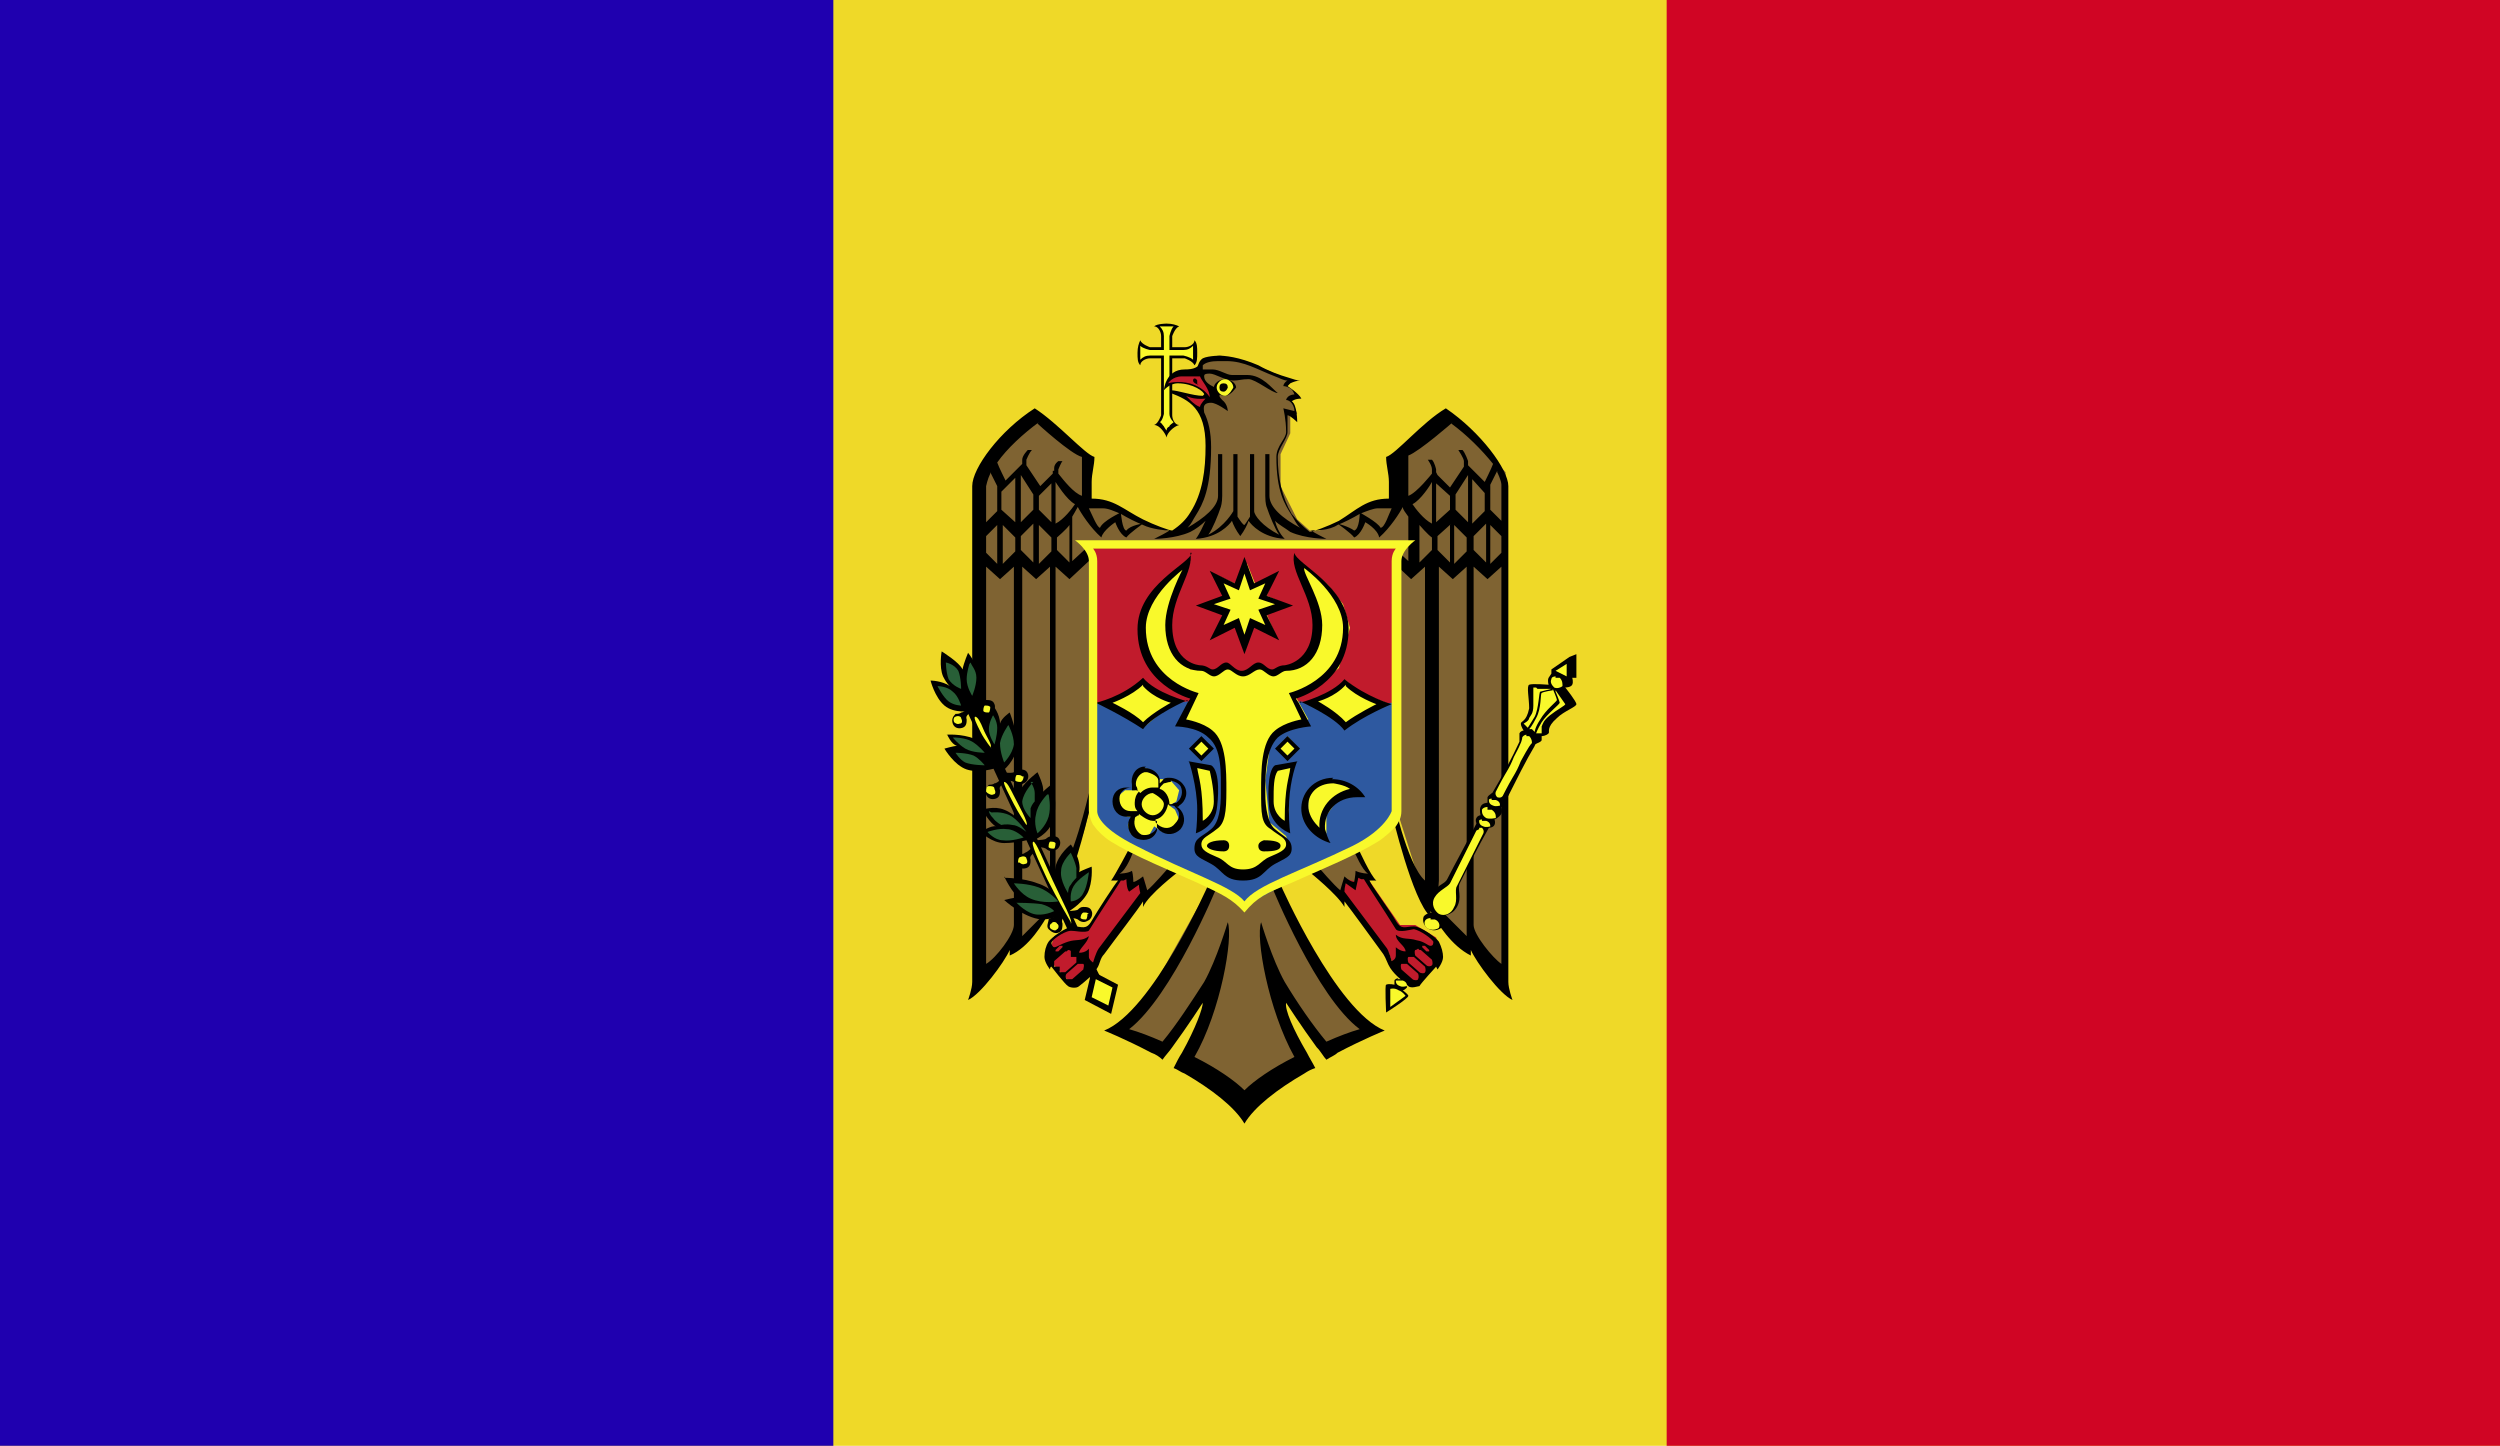 <?xml version="1.0" encoding="UTF-8"?>
<svg id="Capa_1" data-name="Capa 1" xmlns="http://www.w3.org/2000/svg" viewBox="0 0 18 10.41">
  <defs>
    <style>
      .cls-1 {
        fill: #efd928;
      }

      .cls-2 {
        fill: #2e59a0;
      }

      .cls-3 {
        fill: #f9f92b;
      }

      .cls-4 {
        fill: #7f6332;
      }

      .cls-5 {
        fill: #d00524;
      }

      .cls-6 {
        fill: #1f00af;
      }

      .cls-7 {
        fill: #c11b2c;
      }

      .cls-8 {
        fill: #285f37;
      }
    </style>
  </defs>
  <rect class="cls-1" width="18" height="10.41"/>
  <rect class="cls-6" width="6" height="10.41"/>
  <rect class="cls-5" x="12" y="0" width="6" height="10.41"/>
  <path d="M8.4,2.33s-.07,0-.09.02c.03,0,.05.04.05.07v.08h-.08s-.06-.02-.07-.05c-.01.02-.02.05-.02.09s0,.07.02.09c0-.03.04-.05.07-.05h.08v.41s-.02.06-.05.07c.04,0,.08.06.09.09,0-.03.05-.08.09-.09-.03,0-.05-.04-.05-.07v-.41h.09s.06.02.07.05c.02-.02.02-.05.02-.09s0-.07-.02-.09c0,.03-.04.05-.07.05h-.09v-.08s.02-.06.05-.07c-.02-.01-.05-.02-.09-.02"/>
  <path class="cls-3" d="M8.4,2.35s-.04,0-.05,0c.02.02.03.04.03.07v.08h0v.02h-.01s0,0,0,0h-.09s-.05-.01-.07-.03c0,.01,0,.03,0,.05s0,.04,0,.05c.02-.02.04-.03.07-.03h.1v.42s-.01.05-.03.06c.01,0,.02.02.03.03,0,0,.01.02.02.03,0-.01,0-.02.02-.03,0-.01.02-.02.03-.03-.02-.02-.03-.04-.03-.06v-.42h.01s0,0,0,0h.09s.05.01.07.03c0-.01,0-.03,0-.05s0-.04,0-.05c-.02.02-.04.03-.07.03h-.09s0,0,0,0h-.01v-.1s.01-.05.03-.07c-.01,0-.03,0-.05,0"/>
  <path class="cls-4" d="M8.46,3.83l-.14-.03-.3-.16h-.19s-.01-.37-.01-.37l-.36-.29-.37.39-.05.12.02,3.56.24-.28h.05s.24-.25.24-.25l.21-.52.06-.22.28.33-.11.19h.1s0,.08,0,.08l.09-.04.02.11.2-.2.27.13-.51.91-.18.13.33.12.34-.39-.05.26-.1.25.41.24.45-.26-.22-.46.07-.03.29.42.32-.16-.41-.48-.27-.57.28-.09.19.19.03-.12.1.05v-.1s.09.02.09.02l-.13-.2.32-.27.2.63.3.34h.06s.22.26.22.26v-3.67s-.4-.42-.4-.42l-.39.31.02.34h-.17s-.26.14-.26.14l-.14.05h-.07s-.09-.08-.09-.08l-.12-.24v-.23s.07-.15.07-.15v-.14s.05,0,.05,0l-.04-.1.06-.02-.09-.08.03-.04-.33-.14-.25-.02-.07.03-.03.06.07.19-.07.07.07.14v.3s-.05.25-.05.25l-.11.19-.06.02ZM8.46,3.83"/>
  <path class="cls-7" d="M8.08,6.31l-.25.38h-.12s-.12.05-.12.05l-.04.13.02.06.14.15.11-.06.09-.1.02-.08.31-.41v-.1s-.08.04-.08.04l-.03-.08h-.04ZM8.08,6.31"/>
  <path class="cls-7" d="M9.67,6.42l.33.44.03.09.15.13h.04s.16-.2.16-.2l-.04-.13-.15-.09h-.11s-.25-.36-.25-.36l-.04-.02-.02.07-.07-.02-.03.08ZM9.67,6.42"/>
  <path d="M10.12,6.94s0,0,0,0c0,0,0,0,.01,0l.08.07s.01.02,0,.04c0,.01-.03.01-.04,0l-.08-.07s-.01-.03,0-.04c0,0,.01,0,.02,0M7.78,6.94s.02,0,.02,0c.01.01,0,.03,0,.04l-.08.07s-.03,0-.04,0c-.01-.01-.01-.03,0-.04l.08-.07s0,0,.01,0M10.17,6.89s0,0,0,0c0,0,0,0,.01,0l.08.07s.01.03,0,.04c0,.01-.03.01-.04,0l-.08-.07s-.01-.03,0-.04c0,0,.01,0,.02,0M7.73,6.89s.02,0,.02,0c0,.01,0,.03,0,.04l-.08.07s-.03,0-.04,0c0-.01,0-.03,0-.04l.08-.07s0,0,.01,0M10.22,6.84s0,0,0,0c0,0,0,0,.01,0l.08.07s.01.03,0,.04c-.01.01-.03.01-.04,0l-.08-.07s-.01-.03,0-.04c0,0,.01,0,.02-.01M7.69,6.84s.02,0,.02.01c0,.01,0,.03,0,.04l-.08.07s-.03,0-.04,0c0-.01,0-.03,0-.04l.08-.07s0,0,.01,0M10.26,6.81s0,0,0,0l.03.03s0,.01,0,.01c0,0-.01,0-.02,0l-.03-.03s0-.01,0-.01c0,0,0,0,0,0M7.65,6.81s0,0,0,0c0,0,0,.01,0,.01l-.03.03s-.01,0-.02,0c0,0,0-.01,0-.01l.03-.03s0,0,0,0M8.7,6.37s-.4.91-.75,1.05c0,0,.15.06.34.16.03.01.06.03.08.05.02-.03.05-.06.07-.09.11-.15.22-.32.22-.32,0,.04-.05.18-.15.36-.02.03-.04.07-.06.11.03.01.05.03.08.04.19.11.36.24.43.36.07-.12.24-.25.43-.36.03-.02.05-.03.08-.04-.02-.04-.04-.07-.06-.11-.1-.17-.16-.31-.15-.36,0,0,.11.17.22.32.03.03.05.07.07.09.03-.02.06-.03.08-.05.19-.1.34-.16.34-.16-.35-.14-.75-1.05-.75-1.05l-.06.02s.32.79.63,1.02c-.07.02-.15.05-.24.09-.1-.12-.21-.28-.3-.43-.09-.16-.17-.43-.17-.43-.04.11.05.63.24.97-.16.08-.29.17-.36.24-.07-.07-.2-.16-.36-.24.19-.33.28-.86.24-.97,0,0-.08.27-.17.43-.09.14-.2.31-.3.43-.09-.04-.17-.07-.24-.09.31-.24.63-1.02.63-1.02l-.06-.02ZM9.8,6.33s.01,0,.02,0c.01.02.15.23.23.36.02.03.12,0,.13,0,.05.01.13.07.14.09,0,.01,0,.03-.02.03-.02,0-.04-.03-.1-.04-.06-.02-.1,0-.15-.04,0,.05.07.08.07.12-.04,0-.07-.03-.07-.03,0,0,0,.03,0,.06s-.03.04-.03.04c0,0-.02-.08-.04-.1-.09-.12-.27-.36-.3-.4,0-.03.01-.06.01-.06l.07.05s.02-.09.02-.09M8.11,6.33s0,.07.02.09l.07-.05s0,.02.01.06c-.03.04-.21.28-.3.4-.02.03-.04.1-.04.1,0,0-.03-.02-.03-.04s0-.06,0-.06c0,0-.02.03-.07.03,0-.03.06-.07.07-.12-.05.04-.09.02-.15.04-.06.02-.08.04-.1.04-.01,0-.02-.02-.02-.03,0-.02.08-.08.14-.09.01,0,.11.02.13,0,.08-.13.22-.34.23-.36,0,0,.02,0,.02,0M9.79,6.11l-.04.02s.06.14.1.16c0,0-.05,0-.09-.02,0,.03-.01.08-.01.08-.03,0-.07-.04-.07-.04-.01.03-.03.1-.03.1-.04-.03-.16-.17-.16-.17l-.06.04s.2.16.25.25c0-.01,0-.03,0-.04.04.05.2.27.28.38.02.03.03.07.05.1.04.06.09.09.13.13.02.02.07,0,.08,0,.01-.02.12-.14.12-.14,0,0,0,0,.01.02,0,0,.04-.05.04-.09,0-.03-.01-.07-.03-.11-.02-.03-.13-.11-.18-.11-.06,0-.09.03-.13-.04-.04-.07-.18-.26-.19-.29.03,0,.05,0,.05,0-.04-.03-.13-.23-.13-.23M8.13,6.11s-.1.19-.13.23c0,0,.03,0,.05,0-.02.02-.15.22-.19.29-.04.07-.07.04-.13.04-.05,0-.16.08-.18.11-.02.03-.03.07-.03.11,0,.04.04.09.04.09,0-.02.01-.02.01-.02,0,0,.1.13.12.14.01.01.06.02.08,0,.05-.04.09-.07.13-.13.02-.03.02-.07.05-.1.08-.11.25-.33.28-.38,0,.01,0,.03,0,.04.04-.09.25-.25.25-.25l-.06-.04s-.12.14-.16.17c0,0-.02-.07-.03-.1,0,0-.05.04-.07.04,0,0,0-.05-.01-.08-.03.02-.09.02-.09.02.05-.02.1-.16.1-.16l-.04-.02ZM10.61,4.08l.1.09.1-.09v2.86c-.06-.04-.2-.21-.2-.28v-2.58ZM7.3,4.08v2.58c0,.07-.13.24-.2.28v-2.86l.1.09.1-.09ZM10.56,4.08v2.66s-.17-.17-.21-.21c0-.07.01-.19.01-.19v-2.26l.1.09.1-.09ZM7.36,4.08l.1.09.1-.09v2.26s0,.11.01.19c-.04.04-.21.21-.21.21v-2.66ZM10.7,3.78v.27l-.05-.05-.04-.04v-.1l.04-.04.05-.05ZM10.47,3.78l.05.05.04.04v.1l-.04.04-.05.05v-.27ZM10.44,3.78v.27l-.05-.05-.04-.04v-.1l.1-.09ZM10.22,3.78s.06.07.09.09v.09l-.04.04-.05.05v-.27ZM7.7,3.78v.27l-.05-.05-.04-.04v-.09s.07-.06.09-.09M7.48,3.78l.09.09v.1l-.04.04-.05.05v-.27ZM7.44,3.78v.27l-.05-.05-.04-.04v-.1l.04-.04.05-.05ZM7.22,3.78l.05.05.04.04v.1l-.04.04-.05.05v-.27ZM10.73,3.78l.08.08v.12l-.08.08v-.28ZM7.18,3.78v.28l-.08-.08v-.12l.08-.08ZM10.34,3.48l.1.09v.1l-.1.09v-.28ZM7.57,3.48v.28l-.09-.09v-.1l.09-.09ZM10.31,3.47v.3c-.06-.03-.12-.11-.14-.14.06-.03.13-.14.14-.16M7.6,3.47s.08.13.14.16c-.02.03-.08.11-.14.14v-.3ZM10.6,3.45l.09.1v.13l-.09.09v-.31ZM7.31,3.45v.31l-.1-.09v-.13l.1-.1ZM10.57,3.42v.34l-.09-.09v-.11l.09-.14ZM7.35,3.42l.09.14v.11l-.09.09v-.34ZM10.78,3.4s.03.06.03.09v.26l-.08-.08v-.18l.05-.1ZM7.13,3.4l.05.1v.18l-.08.08v-.26s.01-.05.03-.09M10.45,3.05c.11.08.22.19.3.29-.01.03-.06.13-.06.13,0,0-.09-.09-.12-.12v-.03s-.02-.06-.04-.08h-.03s.04.06.04.08v.04l-.1.15-.09-.09h0s-.01-.02-.01-.02v-.02s-.01-.05-.03-.07h-.03s.03.04.03.07v.03s-.11.14-.17.16v-.29c.08-.03.32-.24.32-.24h0ZM7.47,3.05h0s.24.22.32.24v.07s0,.21,0,.21c-.06-.02-.13-.11-.17-.16v-.03s.02-.05.03-.06h-.03s-.03.02-.03.05v.02h-.01s0,.02,0,.02l-.09.09-.1-.15v-.04s.02-.05.04-.07h-.03s-.04.04-.04.07v.03s-.12.12-.12.12c0,0-.05-.1-.06-.13.07-.1.19-.21.3-.29M8.8,2.6s.02,0,.03,0c.13,0,.22.06.35.11.03.01.06.03.09.03-.02.01-.03.03-.03.04,0,0,.06,0,.08.06,0,0-.05,0-.06.04.03,0,.06.04.06.08l-.08-.02s.02.08.02.17c0,.05-.07.1-.07.18,0,.25.06.34.11.42.02.03.03.06.06.09-.13-.07-.22-.15-.22-.23v-.3h-.03v.3c0,.06.01.08.01.08.02.06.06.16.09.2-.12-.06-.18-.14-.18-.17v-.41h-.03v.45s-.03.05-.04.06c-.01,0-.03-.03-.05-.06v-.03s0-.42,0-.42h-.03v.41s-.06.11-.18.17c.03-.04.07-.14.09-.2,0,0,.01-.03.01-.08v-.3h-.03v.3c0,.08-.1.16-.22.23.03-.03.04-.06.06-.09.05-.08.11-.19.11-.49,0-.11-.02-.19-.05-.25,0-.02-.02-.07.05-.07.04,0,.12.06.12.06,0,0,0-.05-.04-.08,0,0-.02-.02-.02-.03,0-.01.02-.04.03-.04,0,0-.14-.03-.14-.1,0-.01,0-.02.04-.02.04,0,.11.05.17.05.04,0,.06-.01.11-.01.05,0,.17.1.21.1-.04-.03-.11-.13-.22-.13-.04,0-.07,0-.11,0-.04,0-.09-.04-.14-.04-.03,0-.07,0-.07,0,0-.01,0-.02,0-.03.02-.02.06-.03.11-.03.01,0,.03,0,.04,0M8.8,2.56s-.1,0-.14.02c-.03.02-.03.05-.04.06-.03.02-.07.02-.09.02-.14,0-.15.15-.15.15,0,0,.04-.05.1-.05.11,0,.19.06.19.08,0,0-.01.01-.01.01-.07,0-.18-.04-.23-.04v.02s0,0,0,0c0,0,0,0,0,0h0c.13.05.25.11.25.38,0,.17-.02.34-.11.48-.03.05-.07.09-.13.13-.02,0-.13-.04-.21-.08-.14-.07-.21-.15-.37-.15v-.12c0-.06.02-.12.02-.18-.07-.02-.26-.24-.43-.35-.25.16-.45.43-.45.56,0,0,0,2.65,0,3.57,0,.05-.03.13-.03.13.09-.04.26-.27.3-.36v.04c.14-.06.24-.23.29-.32,0,.01,0,.04,0,.04.13-.11.28-.75.28-.75v-.14s-.12.53-.24.63v-2.26l.1.09.15-.14v-.11l-.13.12v-.32s.03-.05.04-.07c.02.04.09.15.17.22.01-.05.1-.11.1-.11,0,0,.03.09.08.11.02-.03.12-.1.12-.1,0,0-.09.01-.12.05-.03,0-.04-.13-.04-.13,0,0-.13.06-.15.11-.02,0-.06-.1-.08-.14.02,0,.05,0,.1,0,.04,0,.08.02.13.04.05.03.11.06.16.08.06.03.16.04.19.04-.03.02-.07.04-.11.06,0,0,.15,0,.26-.05.04-.02.08-.05.11-.08-.02.04-.04.09-.07.13.16-.01.24-.1.26-.13.01.03.03.07.06.11.03-.04.05-.08.06-.11.02.03.1.12.26.13-.04-.04-.06-.09-.07-.13.03.03.07.05.11.08.11.05.26.05.26.05-.04-.02-.08-.04-.11-.06.03,0,.13,0,.19-.04.05-.02.11-.05.16-.08.05-.02.1-.04.13-.04.04,0,.07,0,.1,0-.02.04-.05.14-.08.14-.02-.04-.15-.11-.15-.11,0,0,0,.12-.04.13-.04-.03-.12-.05-.12-.05,0,0,.1.07.12.1.05-.02.08-.11.08-.11,0,0,.09.05.1.11.08-.07.15-.18.17-.22,0,.02.02.04.04.07v.32l-.13-.12v.11l.15.14.1-.09v2.26c-.13-.11-.24-.63-.24-.63v.14s.15.64.28.75c0,0,0-.03,0-.04.05.09.15.25.29.32v-.04c.04.09.21.32.3.36,0,0-.03-.08-.03-.13,0-.92,0-3.57,0-3.57,0-.12-.2-.39-.45-.56-.17.1-.36.33-.43.35,0,.06.02.12.02.18v.12c-.16,0-.23.08-.36.16-.08.04-.19.08-.21.08-.05-.04-.09-.08-.13-.13-.07-.12-.1-.26-.1-.41,0-.06.07-.13.07-.18,0-.07,0-.12,0-.12.02,0,.07.05.07.05,0,0,0-.13-.04-.15,0,0,.02-.02.07-.02-.02-.04-.1-.09-.1-.09,0,0,.01-.01.02-.02.02-.01.05-.02.07-.02-.02,0-.05-.01-.08-.02-.07-.02-.15-.05-.22-.09-.14-.06-.24-.07-.3-.07"/>
  <path d="M7.86,6.99l.19.1-.05.21-.19-.1.05-.21ZM7.86,6.99"/>
  <path d="M7.89,6.96l-.05.06.03.08.07-.03-.05-.1ZM7,5.02l-.07.03.76,1.65h.08l-.77-1.68ZM7,5.02"/>
  <path class="cls-3" d="M7.89,7.05l.12.06-.03.13-.12-.06.03-.13ZM7.89,7.05"/>
  <path d="M7.23,6.31s.06.13.11.15c-.03,0-.11.02-.11.02,0,0,.14.13.27.14.1,0,.15-.04.15-.04l-.02-.11s-.06-.08-.16-.11c-.1-.04-.24-.04-.24-.04"/>
  <path d="M7.71,6.08s-.09.07-.11.16c-.02.09.01.19.01.19l.07.14s.1-.05.15-.14c.04-.08.03-.19.03-.19,0,0-.08.03-.09.04.02-.09-.06-.2-.06-.2"/>
  <path d="M7.43,6.04s-.1.03-.2.03c-.09,0-.17-.08-.17-.08,0,0,.08-.05.11-.04-.04-.02-.1-.12-.1-.12,0,0,.09-.03.16,0,.08.03.14.11.14.11l.05.11ZM7.43,6.04"/>
  <path d="M7.47,5.56s.05.1.04.14c.02-.02.07-.06.07-.06,0,0,.04.17,0,.27-.03.1-.14.14-.14.14l-.11-.22s-.02-.08.02-.15c.04-.06.12-.12.12-.12"/>
  <path d="M6.81,5.29s.11-.01.21.03c.08.03.11.1.11.1l.04.11s-.12.04-.21.01c-.09-.03-.16-.15-.16-.15,0,0,.07-.02.09-.02-.04-.01-.07-.08-.07-.08"/>
  <path d="M7.15,5.08s.05.06.05.13c.01-.04.07-.08.07-.08,0,0,.06.15.05.25-.01.1-.1.17-.1.17l-.11-.21s-.04-.08-.03-.15c.01-.07.07-.11.07-.11"/>
  <path d="M6.78,4.69s-.02.11.01.18c.03.06.05.07.05.07-.06-.04-.14-.04-.14-.04,0,0,.03.12.1.18.07.06.19.04.19.04,0,0,.07-.1.07-.2,0-.11-.09-.22-.09-.22,0,0-.03.07-.04.12-.02-.05-.15-.13-.15-.13"/>
  <path class="cls-8" d="M6.81,4.76s0,.08.02.13c.03.05.09.07.09.07,0,0,0-.08-.02-.13-.03-.05-.09-.06-.09-.06"/>
  <path class="cls-8" d="M6.75,4.94s.07,0,.11.04c.04.03.06.1.06.1,0,0-.05,0-.09-.03-.04-.03-.08-.11-.08-.11"/>
  <path class="cls-8" d="M6.98,4.78s-.02.06-.02.11c0,.06.04.12.04.12,0,0,.03-.07.03-.13,0-.06-.04-.09-.04-.11"/>
  <path class="cls-8" d="M6.86,5.31s.04.05.09.08c.05.03.14.03.14.03,0,0-.04-.05-.09-.08-.05-.03-.13-.03-.13-.03"/>
  <path class="cls-8" d="M6.88,5.42s.03.05.07.07c.05.02.14.02.14.02,0,0-.04-.05-.08-.07-.05-.02-.13-.02-.13-.02"/>
  <path class="cls-8" d="M7.15,5.15s-.03.05-.03.1c0,.05.04.11.04.11,0,0,.02-.06.02-.12,0-.05-.03-.09-.03-.09"/>
  <path class="cls-8" d="M7.26,5.22s-.05.07-.06.13c0,.07.03.14.03.14,0,0,.06-.06.07-.13,0-.07-.04-.14-.04-.14"/>
  <path class="cls-8" d="M7.12,5.84s0,.02.03.05c.02.03.06.05.06.05,0,0,.03-.01.08,0,.04,0,.1.05.1.05,0,0-.06-.09-.12-.12-.06-.03-.13-.02-.13-.02"/>
  <path class="cls-8" d="M7.11,5.99s.08-.03.14-.02c.06,0,.12.06.12.06,0,0-.09.03-.15.02-.06,0-.11-.06-.11-.06"/>
  <path class="cls-8" d="M7.44,5.63s-.07.07-.08.14c0,.06.06.12.06.12,0,0,0-.04,0-.07.01-.03.03-.05.03-.05,0,0,0-.03,0-.06,0-.04-.03-.08-.03-.08"/>
  <path class="cls-8" d="M7.54,5.72s-.07.07-.08.14c-.02.07.01.14.01.14,0,0,.06-.05.08-.12.02-.07,0-.16,0-.16"/>
  <path class="cls-8" d="M7.71,6.14s.03.06.04.11c0,.05,0,.07,0,.07,0,0-.03.03-.04.05-.02.02-.02.06-.02.06,0,0-.06-.09-.05-.16,0-.07.08-.14.08-.14"/>
  <path class="cls-8" d="M7.84,6.28s-.08.05-.11.1c-.03.05-.02.11-.02.11,0,0,.06,0,.09-.06.03-.05.04-.15.04-.15"/>
  <path class="cls-8" d="M7.32,6.5s.11,0,.18.01c.07.02.09.05.09.05,0,0-.08.04-.15.02-.07-.02-.13-.09-.13-.09"/>
  <path class="cls-8" d="M7.3,6.36s.05.08.12.11c.09.04.2.02.2.02,0,0-.06-.07-.14-.1-.08-.03-.18-.03-.18-.03"/>
  <path d="M7.66,6.57v.04c.07,0,.08,0,.1.01.01.01.04.03.07.01.03-.01.04-.05.03-.07-.01-.03-.04-.03-.06-.03-.02,0-.03.01-.04.02-.02.01-.09.01-.09.01"/>
  <path class="cls-3" d="M7.83,6.58h0s0,.03-.01.04c-.02,0-.03,0-.04-.01h0s0-.03.02-.04c.02,0,.03,0,.04.01"/>
  <path d="M7.66,6.54l.03.02c-.04.06-.05.06-.04.09,0,.02,0,.05-.02.06-.03.02-.06,0-.08-.02-.02-.02,0-.05,0-.07,0-.01.03-.01.04-.02.02-.01.06-.07.06-.07"/>
  <path class="cls-3" d="M7.57,6.69h0s.03.02.04,0c.01,0,.02-.03,0-.04,0-.01-.03-.02-.04,0-.01,0-.02.03,0,.04"/>
  <path d="M7.43,6.06v.04c.07,0,.08,0,.1.01.01.01.04.03.07.01.03-.01.04-.05.03-.07-.01-.03-.04-.03-.06-.03-.01,0-.03.01-.04.02-.02.01-.09.01-.09.01"/>
  <path class="cls-3" d="M7.6,6.07s0,.03-.01.04c-.02,0-.03,0-.04-.01,0-.01,0-.03.01-.04.02,0,.03,0,.04.01"/>
  <path d="M7.44,6.08l.03.03c-.04.05-.06.05-.05.08,0,.02,0,.05-.03.06-.03.01-.06,0-.07-.03-.01-.03,0-.05.02-.07.01,0,.03,0,.04-.01.03-.01.07-.06.07-.06"/>
  <path class="cls-3" d="M7.34,6.21s.02.02.04.01c.02,0,.02-.02.01-.04,0-.01-.02-.02-.04-.01-.02,0-.02.03-.02.04h0ZM7.34,6.21"/>
  <path d="M7.2,5.58v.04c.07,0,.08,0,.1.01.01.01.04.03.07.01.03-.01.04-.05.03-.07-.01-.03-.04-.03-.06-.03-.02,0-.03.02-.04.02-.02.01-.09,0-.09,0"/>
  <path class="cls-3" d="M7.37,5.59s0,.03-.02.04c-.01,0-.03,0-.04-.01,0-.01,0-.03.01-.04.02,0,.03,0,.04.01h0ZM7.37,5.59"/>
  <path d="M7.22,5.58l.03.03c-.04.05-.06.05-.05.08,0,.02,0,.05-.03.06-.03.01-.06,0-.07-.03-.01-.03,0-.05.02-.07.01,0,.03,0,.04-.01.03,0,.07-.06.07-.06"/>
  <path class="cls-3" d="M7.11,5.71s.03.02.04.01c.02,0,.02-.02.01-.04,0-.02-.02-.02-.04-.02-.02,0-.02.02-.02.04"/>
  <path d="M6.96,5.08v.04c.07,0,.08,0,.1.01.01.01.04.03.07.01.03-.01.04-.05.03-.07-.01-.03-.04-.03-.06-.03-.02,0-.03.02-.04.02-.02.01-.09.01-.09.01"/>
  <path class="cls-3" d="M7.13,5.09h0s0,.03-.01.04c-.02,0-.03,0-.04-.01,0-.01,0-.03.01-.04.02,0,.03,0,.04.01"/>
  <path d="M6.98,5.07l.03.03c-.04.05-.06.05-.05.08,0,.02,0,.05-.03.06-.03.01-.06,0-.07-.03-.01-.03,0-.05.02-.07.01,0,.03,0,.04-.01.03,0,.07-.06.07-.06"/>
  <path class="cls-3" d="M6.87,5.2s.02.02.04.01c.02,0,.02-.02.01-.04,0-.01-.02-.02-.04-.01-.01,0-.02.02-.01.04"/>
  <path class="cls-3" d="M7.39,5.94s-.06-.09-.09-.15c-.03-.06-.08-.15-.07-.16.02,0,.04.04.07.1.03.06.11.2.09.21"/>
  <path class="cls-3" d="M7.14,5.39s-.05-.06-.08-.12c-.03-.06-.05-.1-.04-.11.02,0,.04.04.06.09.02.05.07.12.05.13"/>
  <path class="cls-3" d="M7.71,6.64s-.1-.17-.17-.31c-.07-.15-.12-.26-.1-.27.02,0,.07.13.14.28.07.15.15.3.13.31"/>
  <path class="cls-2" d="M7.86,4.99v.89s.07.11.07.11l.42.23.53.24.07.07.46-.25.54-.25.1-.15v-.87h-2.19ZM7.86,4.99"/>
  <path class="cls-7" d="M7.83,3.92l.03.08v1.02s.03.04.03.04l.32.04.34-.05s.2.03.34.05c0,0,0,.02,0,.02,0,0,.05,0,.07,0,.02,0,.06,0,.06,0,0,0,0-.02,0-.02.14-.02.34-.05.34-.05l.34.05.32-.04.04-.04v-1.02s.02-.08.02-.08h-.38s-.43,0-.74.01c-.31,0-.74,0-.74,0h-.38ZM7.83,3.92"/>
  <path class="cls-3" d="M7.94,5.06l.17-.07.12-.09.08.09.17.07-.13.08-.12.1-.1-.08-.18-.1ZM7.94,5.06"/>
  <path class="cls-3" d="M9.68,4.9l-.08.08-.17.07.16.1.1.09.11-.09.18-.09-.18-.07-.11-.09ZM9.68,4.9"/>
  <path class="cls-3" d="M8.96,4.06l-.05.15-.15-.07.07.15-.14.06.14.05-.06.15.14-.07.06.15.06-.15.14.06-.06-.14.15-.05-.14-.06.06-.15-.14.07-.06-.15ZM8.96,4.06"/>
  <path class="cls-3" d="M9.35,4.04l.05.16.07.21v.2s-.07.14-.07.14l-.15.06-.08.03-.1-.05-.11.07-.12-.07-.1.07-.06-.04h-.11s-.12-.14-.12-.14l-.03-.23.15-.41-.19.15-.16.21v.28l.11.19.21.13h.06s-.1.19-.1.19l.17.05.09.09.05.17v.37s-.06.09-.06.09l-.11.08v.07s.12.08.12.08l.11.09h.16s.14-.09.14-.09l.12-.07-.03-.1-.12-.1-.03-.3.04-.3.18-.11.09-.03-.1-.18.15-.05.17-.14.08-.29-.05-.17-.11-.14-.19-.16ZM9.35,4.04"/>
  <path class="cls-3" d="M8.65,5.32l.07.07-.07.07-.07-.07.06-.07ZM8.65,5.32"/>
  <path class="cls-3" d="M9.27,5.31l-.07.07.06.07.08-.07-.07-.08ZM9.27,5.31"/>
  <path class="cls-3" d="M9.32,5.5l-.13.03-.03.07v.21s.05.11.05.11l.07.03v-.27s.04-.19.04-.19ZM9.32,5.5"/>
  <path class="cls-3" d="M8.59,5.51l.05.23v.22l.06-.05.04-.1v-.17s-.03-.11-.03-.11l-.13-.02ZM8.59,5.51"/>
  <path class="cls-3" d="M9.78,5.69l-.15-.07-.14.03-.07.09v.14s.1.12.1.12h.03s0-.13,0-.13l.11-.15.13-.03ZM9.78,5.69"/>
  <path class="cls-3" d="M8.35,5.64l-.02-.06-.08-.05-.07.03-.03.07.02.06h-.07s-.06.05-.06.05v.07s.03.05.03.05l.05.02h.03s-.03.06-.03.06l.02.06.06.04.07-.02.04-.07.06.04.07-.02.05-.07-.03-.07-.04-.03.05-.03.02-.08-.07-.08h-.07s-.03.04-.03.04ZM8.35,5.64"/>
  <path d="M9.1,6.05s-.04.01-.04.04.02.04.04.04c.08,0,.12-.01.12-.04s-.05-.04-.12-.04M8.81,6.05c-.08,0-.12.02-.12.04s.05.04.12.04c.02,0,.04-.01.04-.04s-.02-.04-.04-.04M8.2,5.86s.06.05.1.05c0,0,.02,0,.03,0,0,0,0,.02,0,.02,0,0,0,.02,0,.03-.02.04-.07.06-.11.05-.04-.02-.06-.07-.05-.11,0,0,0-.02.01-.02,0,0,.01-.01.02-.01M8.42,5.8s.02,0,.02,0c0,0,.02,0,.02.01.04.03.04.08,0,.12-.03.04-.08.04-.12.01,0,0-.01-.01-.02-.02,0,0,0-.01,0-.02.05-.01.08-.06.09-.11M8.3,5.71s.08.04.08.08-.04.08-.08.08-.08-.04-.08-.08.04-.08.08-.08M8.15,5.69s.02,0,.03,0c0,0,.01,0,.02.01-.02.02-.03.05-.03.08,0,.02,0,.04.02.06,0,0-.01,0-.02,0,0,0-.02,0-.03,0-.05,0-.08-.04-.08-.09,0-.05.04-.08.09-.08M9.6,5.64s.08.01.12.04c-.13.03-.23.14-.22.28-.04-.04-.07-.08-.08-.14-.01-.1.06-.18.18-.18M8.43,5.62s.05.01.07.04c.02.04.01.09-.03.12,0,0-.02,0-.03.01,0,0-.01,0-.02,0h0c0-.05-.03-.1-.07-.11,0,0,0-.01.01-.02,0,0,.01-.01.02-.02.01,0,.03-.01.05-.01M9.6,5.6c-.14,0-.24.11-.23.24.01.11.1.2.21.23-.02-.03-.03-.07-.04-.1-.01-.13.09-.23.23-.23.02,0,.04,0,.06,0-.05-.08-.14-.13-.24-.13M8.26,5.56s.08.02.08.06c0,0,0,.02,0,.03,0,0,0,.01,0,.02-.01,0-.03,0-.04,0-.04,0-.07.02-.09.04,0,0-.01-.01-.02-.02,0,0,0-.02-.01-.03-.01-.04.02-.09.06-.1,0,0,.01,0,.02,0M9.29,5.53c-.01.08-.04.13-.04.38,0,0-.08-.04-.08-.14s0-.18.03-.22l.09-.02ZM8.62,5.53l.09.02s.03.12.03.22-.08.14-.08.14c0-.25-.03-.31-.04-.38M8.25,5.52s-.01,0-.02,0c-.06.01-.09.07-.08.13,0,0,0,.02,0,.02,0,0-.02,0-.03,0h-.01c-.06,0-.1.04-.1.1,0,.06.04.11.1.11,0,0,.02,0,.03,0,0,0,0,.01-.01.02-.02.05,0,.12.06.14.06.02.12,0,.14-.06,0,0,0-.02,0-.02,0,0,.01.01.02.02.05.04.11.03.15-.01.04-.05.03-.11-.01-.15,0,0-.01-.01-.02-.01,0,0,.02,0,.02-.01.05-.03.07-.1.03-.15-.02-.03-.06-.05-.1-.05-.02,0-.04,0-.05.02,0,0-.01.01-.02.02,0,0,0-.02,0-.03-.01-.05-.06-.08-.11-.08M9.35,5.48l-.17.03c-.06.04-.05.26-.04.32.03.13.15.17.15.17,0,0-.01-.06-.01-.17,0-.17.04-.3.06-.35M8.56,5.48s.06.18.06.35c0,.11-.01.17-.01.17,0,0,.13-.04.15-.17.01-.06.03-.28-.04-.32l-.17-.03ZM9.27,5.34l.05.05-.05.05-.05-.05.05-.05ZM8.65,5.34l.05.05-.05.05-.05-.05.05-.05ZM9.27,5.3l-.09.09.09.09.09-.09-.09-.09ZM8.65,5.3l-.09.09.09.09.09-.09-.09-.09ZM9.69,4.94c.08.08.22.13.22.13,0,0-.14.07-.22.13h0s0,0,0,0c0,0,0,0,0,0h0c-.07-.08-.2-.15-.2-.15,0,0,.12-.03.2-.12M8.23,4.94c.08.09.2.12.2.12,0,0-.13.07-.2.14h0s0,0,0,0c0,0,0,0,0,0h0c-.07-.07-.22-.14-.22-.14,0,0,.14-.05.22-.13M8.96,4.13l.04.12.11-.05-.05.11.12.04-.12.04.05.11-.11-.05-.04.12-.04-.12-.11.05.05-.11-.12-.04.12-.04-.05-.11.11.05.04-.12ZM8.52,4.09s-.13.24-.13.41c0,.21.11.33.26.33.03,0,.06.04.09.04.04,0,.07-.05.1-.05.03,0,.06.05.11.05s.08-.05.12-.05c.03,0,.06.05.1.05.03,0,.06-.04.09-.04.15,0,.26-.12.26-.33,0-.17-.14-.37-.13-.41,0,0,.28.2.28.43,0,.38-.39.47-.39.47l.09.19s-.12.02-.19.08c-.1.08-.1.29-.1.43,0,.17,0,.24.07.28.06.05.11.06.11.11,0,.04-.05.06-.12.09-.07.03-.08.09-.19.09s-.11-.06-.19-.09c-.07-.03-.11-.05-.11-.09,0-.05.05-.06.11-.11.06-.04.07-.12.07-.28,0-.14,0-.35-.1-.43-.07-.06-.19-.08-.19-.08l.09-.19s-.38-.09-.38-.47c0-.23.28-.43.28-.43M8.96,4.01l-.07.19-.18-.09.09.18-.19.07.19.07-.09.18.18-.09.07.19.07-.19.18.09-.09-.18.19-.07-.19-.07.09-.18-.18.09-.07-.19ZM8.55,5.05s-.23-.06-.32-.17c-.15.14-.34.18-.34.18,0,0,.19.09.34.19.07-.1.32-.21.32-.21M9.36,5.05s.25.11.32.21c.14-.11.34-.19.34-.19,0,0-.18-.05-.34-.18-.09.11-.32.17-.32.17M8.58,3.98c-.01.08-.39.23-.39.55,0,.4.38.5.38.5l-.02.03-.09.17s.16,0,.24.08c.1.08.09.26.09.4,0,.1-.01.21-.07.26-.07.06-.12.06-.12.14,0,.06.05.07.12.11.09.05.09.12.23.12s.14-.07.23-.12c.07-.04.12-.05.12-.11,0-.07-.05-.08-.12-.14-.05-.04-.07-.15-.07-.26,0-.13,0-.31.09-.4.08-.07.24-.08.24-.08l-.09-.17-.02-.03s.38-.1.38-.5c0-.31-.38-.47-.39-.55-.04.13.13.31.13.52,0,.27-.2.29-.2.29-.05,0-.07.03-.09.03-.04,0-.06-.05-.1-.05-.04,0-.07.06-.12.06s-.08-.06-.11-.06c-.04,0-.06.05-.1.05-.02,0-.04-.03-.09-.03,0,0-.2-.01-.2-.29,0-.21.16-.39.13-.52"/>
  <path class="cls-3" d="M7.86,3.95h2.19s-.03.03-.03.09v1.8s-.04.13-.28.25c-.39.19-.69.28-.78.4-.09-.11-.39-.2-.78-.4-.24-.12-.28-.21-.28-.25v-1.8c0-.06-.03-.09-.03-.09M7.74,3.89s.1.07.1.15v1.8s.01.08.04.11c.02.03.07.08.12.11.16.1.43.21.63.3.17.08.24.11.33.21.09-.11.16-.14.33-.21.2-.09.47-.2.63-.3.05-.03.1-.08.13-.11.02-.03.04-.06.04-.11v-1.8c0-.08.1-.15.1-.15h-2.44ZM7.74,3.89"/>
  <path d="M8.9,2.79s-.04.06-.08.06-.08-.03-.08-.06.04-.06.08-.06.08.03.08.06"/>
  <path class="cls-7" d="M8.41,2.76s.03-.05.1-.05c.03,0,.13,0,.13,0,.01.03.07.09.07.15,0,0-.06-.11-.23-.11-.04,0-.07.01-.07.01"/>
  <path d="M8.63,2.77s-.04-.01-.04-.03c0-.02.02-.02.03,0,0,0,0,.03,0,.03"/>
  <path class="cls-7" d="M8.68,2.87s-.04.04-.04.06c-.04-.01-.1-.08-.1-.08,0,0,.05.03.14.02"/>
  <path d="M10.07,7.04s-.03.01-.03.02c0,.01,0,.02,0,.03,0,0-.04-.01-.06,0-.01,0,0,.2,0,.2,0,0,.16-.1.16-.12,0-.01-.04-.04-.04-.04.01,0,.02-.01.03-.02,0-.01,0-.04-.03-.06-.01,0-.03,0-.04,0M11.3,4.73l-.13.09v.03s0,0-.02.03c-.01.02,0,.05,0,.05,0,0-.12-.01-.14,0-.02.01,0,.1,0,.17-.02.1-.06.09-.06.11,0,.02.02.05.02.05,0,0-.02,0-.03.02,0,.01,0,.04,0,.06-.05.11-.13.26-.19.36,0,.01-.03.02-.04.04,0,.02,0,.04,0,.04,0,0-.04,0-.05.03-.01.02,0,.06,0,.06,0,0-.02,0-.03.02-.01.02,0,.03,0,.04-.07.14-.16.3-.21.4-.02.04-.08.04-.12.12-.04.07.02.12.02.12,0,0-.05,0-.07.03-.01.03,0,.07.04.09.04.02.08,0,.1-.02.02-.03-.01-.08-.01-.08,0,0,.07.01.11-.06.04-.07,0-.13.02-.17.05-.1.13-.26.21-.4,0,0,.03,0,.04-.02.01-.02,0-.04,0-.04,0,0,.03-.01.05-.04.01-.02,0-.05,0-.05,0,0,.03,0,.04-.03.01-.02,0-.04.01-.05.05-.1.13-.26.19-.36,0-.02.04-.02.05-.04,0-.01,0-.03,0-.03,0,0,.03,0,.05-.02.01-.01-.02-.04.06-.11.05-.05.14-.08.14-.1,0-.02-.08-.12-.08-.12,0,0,.04,0,.05-.02.01-.02,0-.05,0-.05h.03v-.17ZM11.3,4.73"/>
  <path class="cls-3" d="M10.01,7.11v.14l.11-.08s-.02-.03-.05-.04c-.03-.02-.06-.01-.06-.01M10.07,7.06s-.02,0-.02,0c0,.01,0,.03.03.04.02.01.04,0,.05,0,0-.01,0-.03-.03-.04,0,0-.02,0-.03,0M10.3,6.61s-.03,0-.04.02c-.01.02,0,.05.03.06.03.01.06,0,.07-.01.01-.02,0-.05-.03-.06,0,0-.02,0-.03,0M10.65,5.97s-.02.01-.02.01c0,0-.14.28-.19.38-.02.03-.08.05-.11.1-.03.05,0,.1.03.12.04.02.09,0,.11-.05.03-.05,0-.12.02-.15.05-.1.19-.38.19-.38,0,0,.01-.02-.01-.04,0,0-.01,0-.02,0M10.67,5.9s-.02,0-.02.01c0,.01,0,.03.03.04.02.01.05,0,.05,0,0-.01,0-.03-.03-.04-.01,0-.02,0-.03,0M10.71,5.81s-.03,0-.04.02c0,.02,0,.04.03.06.03.01.06,0,.07,0,0-.02,0-.04-.03-.06-.01,0-.02,0-.03,0M10.74,5.75s-.02,0-.02.01c0,.01,0,.03.03.04.02.01.05,0,.05,0,0-.01,0-.03-.03-.04-.01,0-.02,0-.03,0M10.99,5.29s-.02,0-.03.02c0,.01,0,.03-.06.14-.02.05-.03.07-.06.12-.03.05-.07.13-.07.13,0,0-.01.02.01.04.03.01.04-.01.04-.01,0,0,.04-.08.07-.13.03-.05.04-.07.06-.12.06-.11.07-.12.08-.13,0-.01,0-.03-.02-.05,0,0-.02,0-.02,0M11.2,4.98s.03.07.03.08c0,.01-.09.08-.13.14-.03.05-.04.08-.04.08h.04s0-.03,0-.05c.01-.02.01-.04.06-.08.05-.04.11-.07.11-.08,0,0-.07-.1-.07-.1M11.18,4.97s-.07.01-.08.02c-.01,0,0,.11-.04.18-.03.06-.05.08-.05.08h.02s.02.02.02.02c0,0,0-.03.04-.09.04-.07.12-.13.12-.14,0-.01-.03-.08-.03-.08M11.06,4.95s-.02,0-.02,0c0,0,0,.07,0,.13,0,.06-.02.07-.03.09,0,.02-.04.04-.04.04l.03.03s.02-.03.05-.08c.03-.06.03-.18.04-.18,0,0,.08-.02.08-.02,0,0-.06,0-.1,0M11.2,4.87s-.03,0-.03.02c-.01.02,0,.04.02.06.02.01.05,0,.06-.01,0-.02,0-.04-.02-.06,0,0-.02,0-.03,0M11.28,4.78l-.08.05.04.02.04.02v-.09ZM11.28,4.78"/>
  <path class="cls-3" d="M8.88,2.79s-.03.06-.06.06-.06-.03-.06-.06.03-.06.06-.06.06.03.06.06"/>
  <path d="M8.84,2.79s-.01.03-.03.03-.03-.01-.03-.03.01-.03.03-.03.03.01.03.03"/>
</svg>